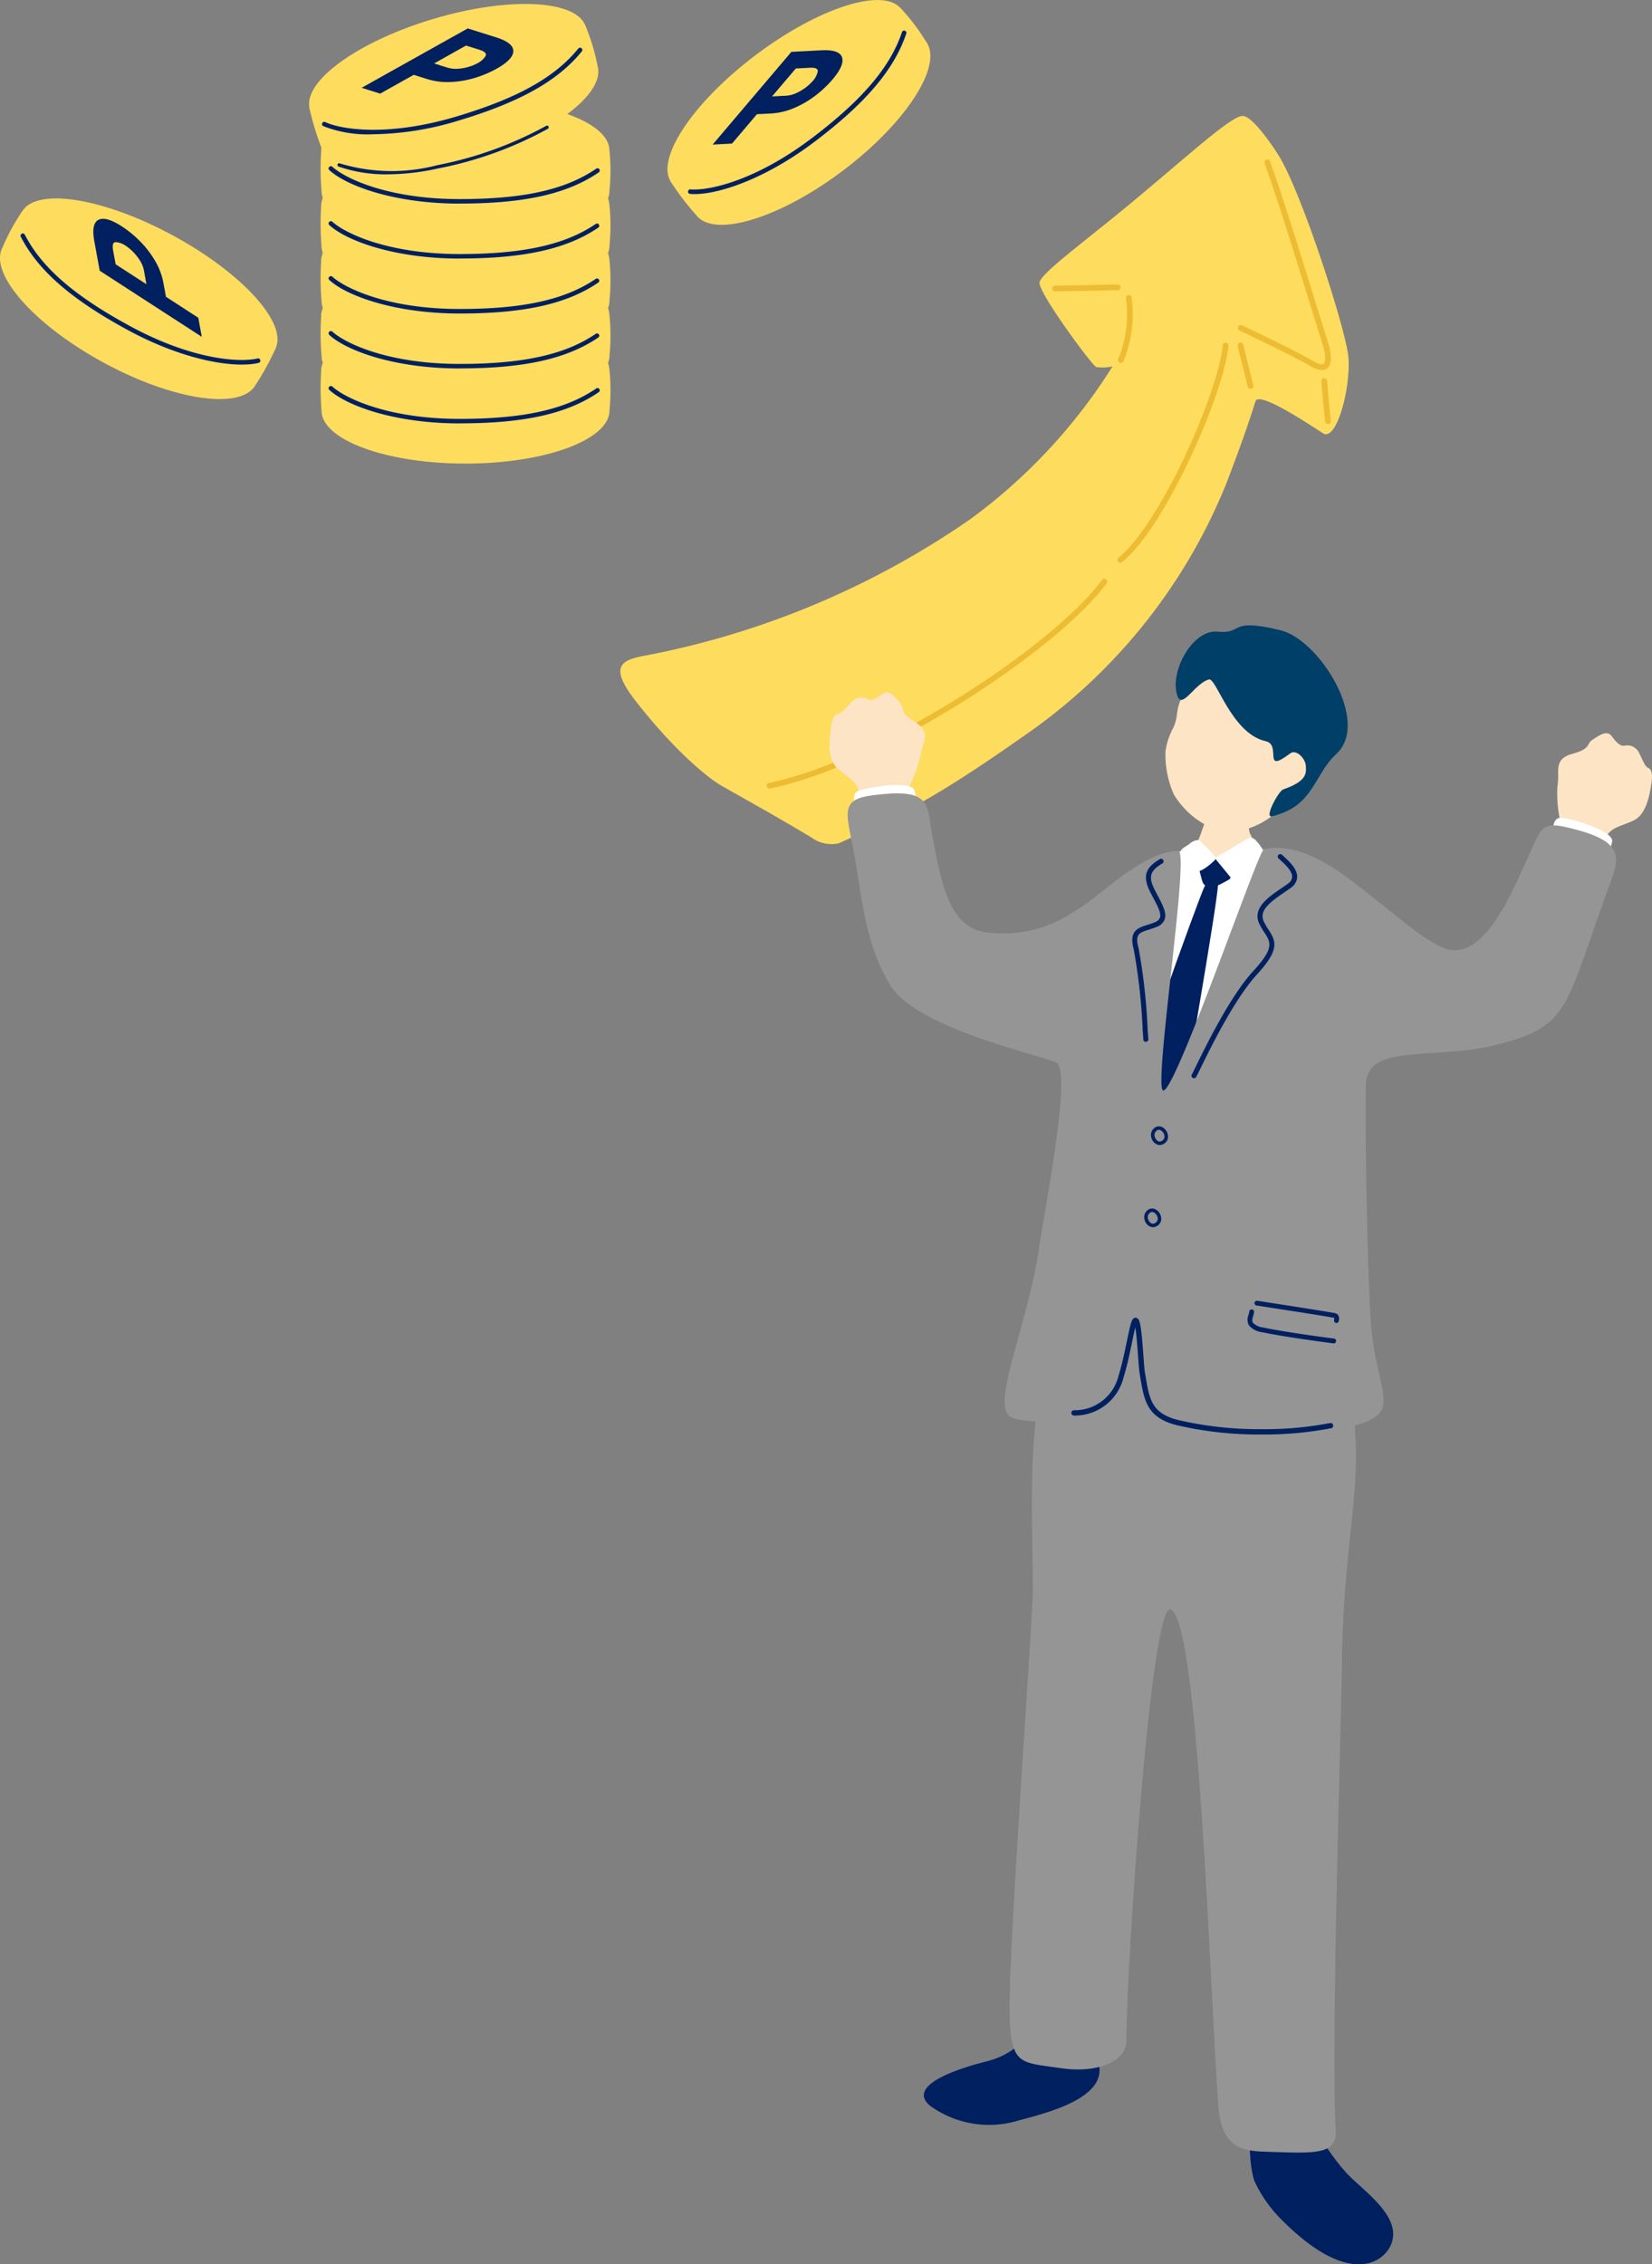 <svg xmlns="http://www.w3.org/2000/svg" width="134.654" height="184.497"><rect width="100%" height="100%" fill="#808080" stroke="none"/><g data-name="グループ 18879"><g data-name="グループ 18642"><g data-name="グループ 18646"><path data-name="パス 50188" d="M49.666 30.144c0 2.3-5.254 4.171-11.736 4.171s-11.736-1.867-11.736-4.171 5.254-4.172 11.736-4.172 11.736 1.868 11.736 4.172" fill="#fedc5e"/><path data-name="パス 50189" d="M49.679 33.45c0 2.388-5.254 4.324-11.736 4.324s-11.736-1.936-11.736-4.324a22.19 22.19 0 01-.012-3.451c.458-1.653 6.708-.874 11.748-.874 4.372 0 11.189-.822 11.723.922a16.556 16.556 0 01.013 3.4" fill="#fedc5e"/><path data-name="パス 50190" d="M37.468 34.5c-5.236 0-9.177-1.413-10.623-2.726a.184.184 0 11.248-.273c1 .91 4.459 2.63 10.375 2.63 5.186 0 8.612-.76 11.109-2.464a.184.184 0 11.208.3c-2.562 1.749-6.052 2.529-11.317 2.529" fill="#002060"/><path data-name="パス 50191" d="M49.666 25.667c0 2.3-5.254 4.171-11.736 4.171s-11.736-1.867-11.736-4.171 5.254-4.171 11.736-4.171 11.736 1.867 11.736 4.171" fill="#fedc5e"/><path data-name="パス 50192" d="M49.679 28.973c0 2.388-5.254 4.324-11.736 4.324s-11.736-1.936-11.736-4.324a22.184 22.184 0 01-.012-3.45c.458-1.653 6.708-.874 11.748-.874 4.372 0 11.189-.822 11.723.921a16.556 16.556 0 01.013 3.4" fill="#fedc5e"/><path data-name="パス 50193" d="M37.468 30.023c-5.236 0-9.177-1.413-10.623-2.726a.184.184 0 11.248-.273c1 .91 4.459 2.63 10.375 2.63 5.186 0 8.612-.76 11.109-2.465a.184.184 0 01.208.3c-2.562 1.749-6.052 2.529-11.317 2.529" fill="#002060"/><path data-name="パス 50194" d="M49.666 21.19c0 2.3-5.254 4.172-11.736 4.172s-11.735-1.868-11.735-4.172 5.254-4.171 11.736-4.171 11.736 1.867 11.736 4.171" fill="#fedc5e"/><path data-name="パス 50195" d="M49.679 24.495c0 2.388-5.254 4.324-11.736 4.324s-11.736-1.936-11.736-4.324a22.184 22.184 0 01-.012-3.45c.458-1.653 6.708-.874 11.748-.874 4.372 0 11.189-.822 11.723.921a16.556 16.556 0 01.013 3.4" fill="#fedc5e"/><path data-name="パス 50196" d="M37.468 25.546c-5.236 0-9.177-1.413-10.623-2.726a.184.184 0 11.248-.273c1 .91 4.459 2.63 10.375 2.63 5.186 0 8.612-.76 11.109-2.465a.184.184 0 01.208.3c-2.562 1.754-6.053 2.534-11.317 2.534" fill="#002060"/><path data-name="パス 50197" d="M49.666 16.712c0 2.3-5.254 4.172-11.736 4.172s-11.736-1.868-11.736-4.172 5.254-4.171 11.736-4.171 11.736 1.867 11.736 4.171" fill="#fedc5e"/><path data-name="パス 50198" d="M49.679 20.018c0 2.388-5.254 4.324-11.736 4.324s-11.736-1.936-11.736-4.324a22.178 22.178 0 01-.012-3.45c.458-1.654 6.708-.874 11.748-.874 4.372 0 11.189-.822 11.723.921a16.556 16.556 0 01.013 3.4" fill="#fedc5e"/><path data-name="パス 50199" d="M37.468 21.069c-5.236 0-9.177-1.413-10.623-2.726a.184.184 0 11.248-.273c1 .91 4.459 2.63 10.375 2.63 5.186 0 8.612-.76 11.109-2.465a.184.184 0 01.208.3c-2.562 1.749-6.052 2.529-11.317 2.529" fill="#002060"/><path data-name="パス 50200" d="M49.666 12.235c0 2.3-5.254 4.171-11.736 4.171s-11.735-1.867-11.735-4.171 5.254-4.171 11.736-4.171 11.736 1.867 11.736 4.171" fill="#fedc5e"/><path data-name="パス 50201" d="M49.679 15.541c0 2.388-5.254 4.324-11.736 4.324s-11.736-1.936-11.736-4.324a22.183 22.183 0 01-.012-3.45c.458-1.653 6.708-.874 11.748-.874 4.372 0 11.189-.822 11.723.921a16.556 16.556 0 01.013 3.4" fill="#fedc5e"/><path data-name="パス 50202" d="M37.468 16.591c-5.236 0-9.177-1.413-10.623-2.726a.184.184 0 11.248-.273c1 .91 4.458 2.63 10.375 2.63 5.186 0 8.612-.76 11.109-2.464a.184.184 0 11.208.3c-2.562 1.749-6.052 2.529-11.317 2.529" fill="#002060"/><path data-name="パス 50203" d="M47.745 2.187c.659 2.207-3.842 5.5-10.052 7.353s-11.78 1.567-12.438-.64 3.841-5.5 10.052-7.354 11.78-1.566 12.438.641" fill="#fedc5e"/><path data-name="パス 50204" d="M48.702 5.351c.683 2.288-3.8 5.646-10.008 7.5s-11.8 1.5-12.482-.786a22.216 22.216 0 01-1-3.3c-.034-1.715 6.178-2.756 11.008-4.2 4.19-1.25 10.486-3.99 11.497-2.472a16.573 16.573 0 01.985 3.257" fill="#fedc5e"/><path data-name="パス 50205" d="M30.36 10.942a9.88 9.88 0 01-4.017-.667.185.185 0 01.16-.333c1.22.585 5.025 1.245 10.694-.447 4.969-1.483 8.034-3.192 9.94-5.539a.184.184 0 01.286.232c-1.955 2.409-5.076 4.155-10.121 5.66a24.679 24.679 0 01-6.942 1.093" fill="#002060"/><path data-name="パス 50206" d="M41.84 4.166q-.011.679-1.363 1.435a9.033 9.033 0 01-1.717.729 8.017 8.017 0 01-1.974.35 5.567 5.567 0 01-1.981-.242l-1.082-.34-2.738 1.531-1.509-.474 8.65-4.838 2.321.729q1.4.442 1.393 1.12m-4.484 1.435a4.075 4.075 0 00.886-.168 3.629 3.629 0 00.678-.279 1.692 1.692 0 00.648-.571q.19-.315-.5-.531l-1.083-.341-2.6 1.459 1.071.336a2.337 2.337 0 00.9.094" fill="#002060"/><path data-name="パス 50207" d="M31.582 14.205a11.719 11.719 0 01-3.986-.633.138.138 0 01.094-.26 14.583 14.583 0 007.938.149 30.416 30.416 0 008.888-3.206.138.138 0 11.144.236 30.672 30.672 0 01-8.972 3.24 19.354 19.354 0 01-4.105.474" fill="#002060"/><path data-name="パス 50208" d="M73.469.747c1.388 1.838-1.679 6.495-6.852 10.4s-10.491 5.582-11.879 3.743 1.679-6.5 6.852-10.4S72.084-1.092 73.469.747" fill="#fedc5e"/><path data-name="パス 50209" d="M75.474 3.377c1.439 1.905-1.587 6.617-6.76 10.522s-10.532 5.527-11.971 3.622a22.217 22.217 0 01-2.089-2.746c-.631-1.6 4.827-4.74 8.849-7.777 3.489-2.635 8.434-7.4 9.91-6.329a16.549 16.549 0 012.061 2.708" fill="#fedc5e"/><path data-name="パス 50210" d="M66.362 11.573c-4.179 3.156-8.175 4.4-10.12 4.226a.185.185 0 01.034-.368c1.348.123 5.143-.587 9.865-4.152 4.138-3.125 6.414-5.8 7.38-8.661a.184.184 0 11.349.118c-.991 2.94-3.306 5.666-7.507 8.838" fill="#002060"/><path data-name="パス 50211" d="M68.629 4.663q.226.64-.777 1.82a8.966 8.966 0 01-1.354 1.282 8.027 8.027 0 01-1.728 1.017 5.56 5.56 0 01-1.94.465l-1.133.059-2.031 2.392-1.579.083 6.417-7.554 2.429-.127q1.471-.077 1.7.563m-3.7 2.91a4.12 4.12 0 00.772-.467 3.663 3.663 0 00.538-.5 1.7 1.7 0 00.408-.761q.067-.362-.652-.324l-1.133.059-1.935 2.278 1.122-.058a2.345 2.345 0 00.88-.228" fill="#002060"/><path data-name="パス 50212" d="M1.791 17.265c-1.1 2.026 2.634 6.17 8.332 9.257s11.209 3.947 12.306 1.922-2.633-6.17-8.332-9.257S2.888 15.24 1.791 17.265" fill="#fedc5e"/><path data-name="パス 50213" d="M.205 20.167c-1.137 2.1 2.561 6.3 8.26 9.391s11.241 3.887 12.378 1.787a22.236 22.236 0 001.656-3.027c.385-1.671-5.482-3.963-9.914-6.363-3.846-2.083-9.448-6.053-10.748-4.774a16.593 16.593 0 00-1.632 2.986" fill="#fedc5e"/><path data-name="パス 50214" d="M10.442 26.905c4.6 2.494 8.743 3.128 10.639 2.662a.184.184 0 10-.088-.358c-1.314.323-5.174.189-10.375-2.628-4.56-2.47-7.211-4.77-8.595-7.458a.184.184 0 10-.328.169c1.42 2.758 4.117 5.106 8.747 7.614" fill="#002060"/><path data-name="パス 50215" d="M8.029 17.912q.605-.307 1.905.535a9.021 9.021 0 011.446 1.177 8.018 8.018 0 011.232 1.582 5.565 5.565 0 01.711 1.864l.205 1.115 2.634 1.706.286 1.555-8.319-5.387-.44-2.392q-.267-1.448.339-1.755m3.365 3.294a4.045 4.045 0 00-.563-.7 3.628 3.628 0 00-.564-.469 1.7 1.7 0 00-.808-.306q-.367-.02-.237.688l.205 1.116 2.509 1.625-.2-1.105a2.34 2.34 0 00-.339-.843" fill="#002060"/><path data-name="パス 50216" d="M109.907 29.12c-.151-2.092-3.69-13.1-5.605-16.319-.458-.769-2.128-3.246-2.959-3.352-.887-.113-4.409 3.163-9.211 7.144-3.73 3.093-7.3 5.678-7.4 6.429-.1.819 4.194 6.641 4.61 6.884a3.634 3.634 0 001.341-.053 45.124 45.124 0 01-11.572 12.435 69.211 69.211 0 01-26.354 11.1c-1.978.366-3.266.742-.969 3.7 2.939 3.783 5.8 6.305 7.28 7.082 1.9 1.078 4.32 2.415 7.116 4.1a2.721 2.721 0 002.183.444c5.951-2.634 9.135-4.553 15.775-9.228a45.761 45.761 0 0015.8-20.051c1.054-2.738 1.842-4.966 2.386-6.724.253-.847 3.94 1.576 5.507 2.594 1.086.706 2.264-3.579 2.076-6.189" fill="#fedc5e"/><path data-name="パス 50217" d="M62.732 64.255a.233.233 0 01-.047-.462c8.912-1.843 23.08-11.036 27.151-16.552a.234.234 0 01.376.277C86.095 53.095 71.78 62.388 62.78 64.25a.242.242 0 01-.048 0" fill="#edbc32"/><path data-name="パス 50218" d="M85.993 23.743a.233.233 0 010-.466c1.108-.014 2.337-.04 3.382-.061.68-.014 1.281-.026 1.72-.033a.226.226 0 01.236.23.233.233 0 01-.229.236c-.438.007-1.039.019-1.718.033-1.046.021-2.276.047-3.385.061z" fill="#edbc32"/><path data-name="パス 50219" d="M91.362 29.567a.229.229 0 01-.118-.032.233.233 0 01-.083-.319 9.524 9.524 0 00.619-4.884.233.233 0 11.452-.115 9.987 9.987 0 01-.668 5.235.232.232 0 01-.2.115" fill="#edbc32"/><path data-name="パス 50220" d="M91.32 45.85a.233.233 0 01-.146-.415c3.43-2.755 8.139-13.466 8.491-17.3a.233.233 0 11.465.042c-.358 3.9-5.162 14.81-8.663 17.623a.232.232 0 01-.146.051" fill="#edbc32"/><path data-name="パス 50221" d="M101.931 31.684a.233.233 0 01-.227-.181 99.178 99.178 0 00-.314-1.26c-.189-.751-.408-1.615-.5-2.029a.233.233 0 11.454-.1c.1.413.312 1.273.5 2.019.144.571.272 1.077.316 1.27a.232.232 0 01-.175.279.2.2 0 01-.052.006" fill="#edbc32"/><path data-name="パス 50222" d="M107.75 30.153a1.983 1.983 0 01-.942-.326c-1.376-.8-4.5-2.289-5.773-2.893a.233.233 0 11.2-.422c1.593.753 4.466 2.133 5.807 2.912.408.237.726.32.851.22.156-.125.214-.661-.137-1.759-.3-.925-.69-2.195-1.134-3.623-1.156-3.722-2.6-8.354-3.547-10.954a.233.233 0 01.438-.16c.956 2.611 2.4 7.249 3.554 10.976.443 1.426.837 2.695 1.133 3.619.38 1.189.375 1.951-.015 2.265a.674.674 0 01-.436.146" fill="#edbc32"/><path data-name="パス 50223" d="M108.255 34.555a.234.234 0 01-.23-.2c-.071-.443-.267-2.448-.314-3.285a.233.233 0 01.22-.246.236.236 0 01.245.22c.045.807.241 2.814.309 3.238a.234.234 0 01-.194.267h-.037" fill="#edbc32"/></g></g><g data-name="グループ 18644"><g data-name="グループ 18645"><path data-name="パス 50224" d="M127.173 66.889a10.178 10.178 0 01-.222-2.873c.206-1.1-.388-2.151 1.2-2.588s1.117-.807 1.659-1.157 1.165-.816 1.565-.282.7.832 1.047.771a1.051 1.051 0 011.158.548c.3.551.456 1.129.784 1.272s.332.718.235 1.305-.326 2.395-1.388 2.939-1.929.5-2.437 1.6c-.078.169-.155.792-.3 1.276-.459 1.013-4.389-.327-3.914-1.581.124-.458.624-1.044.614-1.231" fill="#fce4c4"/><path data-name="パス 50225" d="M131.398 68.628c-.308.955.022 2.2-1.4 1.8s-4.2-.954-3.759-1.81.173-2.071 1.088-1.98 4.35 1.123 4.071 1.987" fill="#fff"/><path data-name="パス 50226" d="M73.958 64.359a10.21 10.21 0 001.049-2.685c.121-1.109.995-1.946-.4-2.825s-.834-1.1-1.252-1.588-.878-1.119-1.415-.724-.916.592-1.225.433a1.053 1.053 0 00-1.268.189c-.448.44-.764.949-1.119.99s-.525.591-.6 1.181-.388 2.387.471 3.216 1.7 1.037 1.868 2.238c.025.184-.082.8-.083 1.308.145 1.1 4.295.961 4.2-.377.014-.474-.294-1.18-.23-1.356" fill="#fce4c4"/><path data-name="パス 50227" d="M74.553 64.458c.135.995.97 1.977-.486 2.231s-4.2.95-4.172-.011-.738-1.943.128-2.256 4.408-.864 4.53.037" fill="#fff"/><path data-name="パス 50228" d="M104.128 66.133c-1.827 1.579-3.829 1.931-5.186 1.4a6.82 6.82 0 01-3.268-2.811A7.93 7.93 0 0195 61.21a5.518 5.518 0 01.586-1.817c.7-1.355-.184-1.675 1.83-4.18.612-.761 1.582-2.541 5.326-1.338 3.291 1.057 8.64 7.872 1.386 12.255" fill="#fce4c4"/><path data-name="パス 50229" d="M98.517 55.37c-1.106.318-2.131 2.375-2.521 1.4-.749-1.89 1.162-5.517 3.262-5.301 2.16.223.767-1.175 5.115-.115 3.171.773 7.366 7.486 4.549 10.08-1.864 1.716-1.806 4.263-5.253 5.08-.644.153.546-2.076.933-2.192 1.9-.664 1.881-1.286 1.837-1.92s-.8-1.37-1.267-1.017c-2.332 1.757-.665-.692-2.008-.991-2.82-.628-4.053-5.3-4.646-5.025" fill="#003f67"/><path data-name="パス 50230" d="M101.329 64.589c-.156 0-2.2.218-2.395.2-.068.353-.909 2.732-1.066 3.177a25.521 25.521 0 01-2.669 5.078c2.32 2 8.748 2.741 10.217.826a31.912 31.912 0 01-3.554-6.023c-.146-.619-.526-3.027-.532-3.262" fill="#fce4c4"/><path data-name="パス 50231" d="M94.38 70.53c.161-.543 2.924-1.85 3.316-1.336a1.929 1.929 0 001.983.664c.83-.354 1.447-.658 1.742-.8.559-.27 3.3.691 3.859.954a12.387 12.387 0 012.117 3.43c.144 4.563-.889 6.518-.1 11.065a13.007 13.007 0 00.114 2.231c.134 1.145 1.122 10.731 1.209 12.755.122 2.787-1.917 12.587-3.118 12.565s-9.669.807-10.976.7-5.309.031-5.324-.543c-.011-.446.461-20.047 1.3-24.634 1.148-6.187 2.626-11.225 3.871-17.051" fill="#fff"/><path data-name="パス 50232" d="M99.884 70.338c-.429-.279-.4-.422-1.019-.328s-1.267.42-1.057 1.09c.2.644.146 1.082.765 1.176.509.077 1.171-.39 1.548-.573s.349-.939-.237-1.364" fill="#002060"/><path data-name="パス 50233" d="M103.123 69.644a3.715 3.715 0 00-.881-1.284c-.192-.125-.385-.161-.838.134s-1 .593-1.362.826c-.4.258-1.112.5-.89.767.366.44 1 1.215 1.243 1.516.15.186 1.125-.359 1.777-.766s1.311-.506.951-1.194" fill="#fff"/><path data-name="パス 50234" d="M97.014 68.715c.182-.165.651-.379.823-.18s.833.81 1.038 1.062.323.3.164.463c-.429.452-1.278 1.077-1.456.9-.3-.307-.7-.661-.916-.934s-.389-.453-.4-.692c0-.2.429-.356.742-.616" fill="#fff"/><path data-name="パス 50235" d="M99.288 72.031c-.1 1.875-2.909 17.866-3.108 19.1s-3.319 4.687-3.972 5.095-.569-3.166-.469-4.91c.117-2.037 5.915-17.919 6.38-18.941s1.175-1.046 1.169-.347" fill="#002060"/><path data-name="パス 50236" d="M102.235 177.686c-.811-2.614-.176-8.255.883-8.6 1.918-.628 4.079 5.642 7.161 8.5 1.566 1.455 4.1 3.41 3.021 5.483-.745 1.427-3.551 3.108-8.814-2.178a10.853 10.853 0 01-2.251-3.205" fill="#002060"/><path data-name="パス 50237" d="M89.574 168.193a7.431 7.431 0 01-.094-2.175 55.649 55.649 0 011.807-8.088c-1.893-2.317-3.636-2.748-5.026 2.046s-2.593 7.168-5.881 8l-.09.024c-3.252.833-6.178 2.136-4.5 3.569a8.214 8.214 0 007.309 1.19c2.853-.734 7.058-1.955 6.471-4.566" fill="#002060"/><path data-name="パス 50238" d="M88.688 108.62c-5.565-.75-4.5 14.505-4.492 20.86 0 2.3-2.027 29.727-1.907 34.616.1 4.253.9 3.936 4.148 4.419 3.364.5 5.37-.784 5.367-2.136-.01-5.723 2-35.963 3.62-35.241 2.328 1.038 3.2 31.363 3.886 40.5.272 3.6 2.2 3.645 4.146 3.7 3.591.108 5.575.305 5.422-1.817-.429-5.972.5-35.368.5-37.492.021-8.642 1.344-13.611 1.121-18.534-.468-10.3-3.025-8.276-7.663-8.138-3.758.111-14.15-.74-14.15-.74" fill="#959595"/><path data-name="パス 50239" d="M130.97 72.718c.905-2.495 1.828-3.988-2.543-5.128-2.922-.762-2.647-.4-4.133 2.823-1.148 2.481-3.536 8.313-6.811 6.743-1.958-.938-3.1-2.169-7.4-5.452-2.522-1.925-4.959-2.98-7.067-2.5-.461.1-7.224 19.874-8.207 19.65-.826-.19 2.2-19.528 1.236-19.514-3.064.04-6.619 3.986-8.582 4.986a10.152 10.152 0 01-6.617 1.686c-3.376-.084-4.082-3.73-4.876-8.063-.446-2.436 0-3.815-4.975-3.126-2.806.388-1.845 1.715-1.236 5.526.594 3.715.945 6.895 2.822 9.955 2.066 3.369 11.507 5.5 13.487 6.255 1.348.514-.839 11.506-1.373 15.126-.924 6.241-3.881 12.681-2.389 13.725 1.126.788 5.779.16 10.145.6 6.945.7 19.841 1.641 20.289-1.492.183-1.282-.588-2.933-.924-5.891-.326-2.88-.573-16.215-.476-20.281.079-3.338 5.587-1.992 10.356-3.148 6.224-1.509 5.775-2.831 9.275-12.477" fill="#959595"/><path data-name="パス 50240" d="M97.273 87.85a.242.242 0 01-.047-.018.2.2 0 01-.083-.277c.075-.138.2-.392.365-.731.833-1.7 2.781-5.679 4.676-7.737 1.7-1.844 1.388-2.319.874-3.106a5.9 5.9 0 01-.408-.7c-.605-1.267.717-2.169 1.78-2.894.185-.125.365-.249.532-.371a.738.738 0 00.36-.547c.026-.5-.622-1.083-1.009-1.431l-.1-.09a.203.203 0 11.275-.3l.1.089c.469.423 1.178 1.064 1.143 1.756a1.135 1.135 0 01-.527.856c-.169.123-.354.249-.542.378-1.228.837-2.064 1.5-1.642 2.381a5.663 5.663 0 00.382.651c.618.947.9 1.628-.916 3.606-1.854 2.014-3.785 5.956-4.61 7.64-.169.346-.3.6-.372.745a.2.2 0 01-.23.1" fill="#002060"/><path data-name="パス 50241" d="M93.415 84.896a.2.2 0 01-.22-.187c-.014-.174-.032-.454-.057-.807a48.3 48.3 0 00-.724-6.526c-.421-1.529.321-1.765 1.105-2.013.194-.062.4-.128.615-.218a.671.671 0 00.41-.362c.127-.359-.188-.954-.554-1.644l-.227-.433c-.73-1.424-.274-2.066.761-2.693a.204.204 0 11.212.348c-.905.549-1.208.991-.609 2.158q.114.221.224.429c.427.806.765 1.443.578 1.971a1.049 1.049 0 01-.635.6 6.872 6.872 0 01-.652.231c-.79.25-1.151.364-.834 1.516a48.374 48.374 0 01.737 6.606c.024.351.043.629.056.8a.2.2 0 01-.187.22" fill="#002060"/><path data-name="パス 50242" d="M108.742 109.46a.2.2 0 00.016-.389c-.842-.1-4.287-.575-5.781-.9a1.377 1.377 0 01-.858-.4c-.083-.137-.033-.32.024-.533a2.517 2.517 0 00.08-.366.2.2 0 00-.388-.043 2.072 2.072 0 01-.068.307 1.018 1.018 0 00.018.837 1.628 1.628 0 001.108.58c1.507.332 4.97.806 5.817.911h.032" fill="#002060"/><path data-name="パス 50243" d="M108.937 107.801a.2.2 0 00.183-.159.61.61 0 00-.043-.476c-.1-.145-.267-.173-.516-.214l-.165-.028c-.666-.121-3.681-.587-5.129-.811l-.78-.121a.195.195 0 10-.06.385l.78.121c1.448.223 4.459.689 5.12.809l.171.029a1.3 1.3 0 01.267.059.768.768 0 01-.026.175.2.2 0 00.156.228.173.173 0 00.044 0" fill="#002060"/><path data-name="パス 50244" d="M94.501 93.302h-.019a.766.766 0 01-.622-.563.725.725 0 01.234-.828.584.584 0 01.574-.1.89.89 0 01.527.676.654.654 0 01-.144.555.709.709 0 01-.548.26m-.23-1.165a.441.441 0 00-.138.512c.071.215.242.362.356.365a.408.408 0 00.337-.156.37.37 0 00.085-.31.616.616 0 00-.343-.466.3.3 0 00-.3.055" fill="#002060"/><path data-name="パス 50245" d="M103.145 116.888h-.462a29.536 29.536 0 01-6.769-.761c-2.415-.612-2.645-1.977-2.964-3.866l-.061-.361c-.041-.239-.079-.767-.124-1.379-.048-.667-.128-1.766-.226-2.365-.081.316-.174.767-.26 1.183-.183.883-.41 1.981-.71 2.937a4.084 4.084 0 01-3.989 3.067h-.037a.216.216 0 010-.432h.035a3.671 3.671 0 003.582-2.768c.293-.935.518-2.021.7-2.895.32-1.546.4-1.873.7-1.873.354 0 .45.466.641 3.112.043.6.081 1.119.119 1.337l.062.363c.313 1.855.5 2.975 2.643 3.518a29.1 29.1 0 006.669.748 28.446 28.446 0 005.643-.485l.077-.013a.216.216 0 11.071.426l-.077.013a29 29 0 01-5.258.494" fill="#002060"/><path data-name="パス 50246" d="M93.948 99.994h-.018a.765.765 0 01-.622-.562.725.725 0 01.233-.825.584.584 0 01.574-.1.89.89 0 01.527.676.654.654 0 01-.144.555.709.709 0 01-.549.26m-.228-1.169a.441.441 0 00-.138.512c.071.215.242.362.356.365a.4.4 0 00.337-.156.37.37 0 00.085-.31.616.616 0 00-.343-.466.3.3 0 00-.3.055" fill="#002060"/></g></g></g></svg>